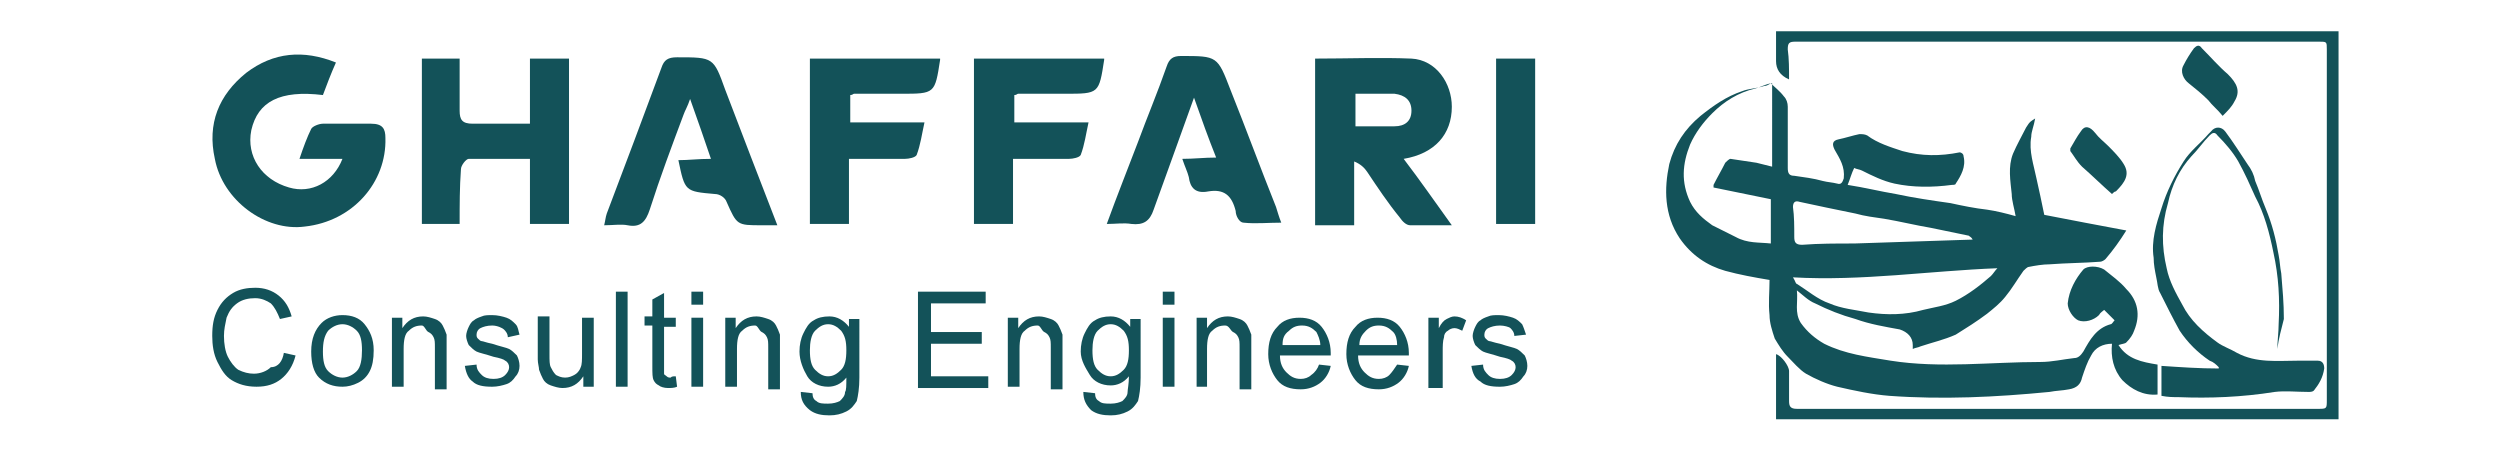 <?xml version="1.0" encoding="utf-8"?>
<!-- Generator: Adobe Illustrator 27.3.1, SVG Export Plug-In . SVG Version: 6.00 Build 0)  -->
<svg version="1.1" id="Layer_1" xmlns="http://www.w3.org/2000/svg" xmlns:xlink="http://www.w3.org/1999/xlink" x="0px" y="0px"
	 viewBox="0 0 192 35" style="enable-background:new 0 0 192 35;" xml:space="preserve">
<style type="text/css">
	.st0{clip-path:url(#SVGID_00000057125722909021760850000013667357985629000361_);fill:#135259;}
	.st1{clip-path:url(#SVGID_00000057125722909021760850000013667357985629000361_);}
	.st2{fill:#135259;}
</style>
<g>
	<g>
		<defs>
			<rect id="SVGID_1_" x="8.3" y="2.4" width="171.3" height="31.5"/>
		</defs>
		<clipPath id="SVGID_00000083062705363405490440000001935874847372100011_">
			<use xlink:href="#SVGID_1_"  style="overflow:visible;"/>
		</clipPath>
		<path style="clip-path:url(#SVGID_00000083062705363405490440000001935874847372100011_);fill:#135259;" d="M151.5,18.4
			C151.5,18.3,151.5,18.3,151.5,18.4c-0.1-0.2-0.2-0.2-0.3-0.3c-1-0.2-1.9-0.4-2.9-0.6c-1.2-0.2-2.4-0.5-3.6-0.7
			c-0.7-0.1-1.5-0.2-2.2-0.4c-1.5-0.3-2.9-0.6-4.3-0.9c-0.3-0.1-0.5,0-0.5,0.4c0.1,0.7,0.1,1.5,0.1,2.3c0,0.4,0.1,0.6,0.6,0.6
			c1.3-0.1,2.6-0.1,4-0.1C145.3,18.6,148.4,18.5,151.5,18.4 M137.7,21.3c0.2,0.3,0.2,0.5,0.3,0.5c0.8,0.5,1.6,1.2,2.5,1.5
			c0.9,0.4,2,0.5,3,0.7c1.4,0.2,2.8,0.2,4.2-0.2c0.8-0.2,1.7-0.3,2.5-0.7c1-0.5,1.9-1.2,2.7-1.9c0.2-0.2,0.3-0.4,0.5-0.6
			C148.2,20.8,143,21.6,137.7,21.3 M136,6.4c-0.5,0.1-0.8,0.3-1.2,0.4c-1.3,0.3-2.4,1-3.3,1.9c-0.7,0.7-1.3,1.5-1.7,2.4
			c-0.6,1.5-0.7,2.9,0,4.4c0.4,0.8,1,1.3,1.7,1.8c0.6,0.3,1.2,0.6,1.8,0.9c0.9,0.5,1.8,0.4,2.7,0.5v-3.4c-1.5-0.3-2.9-0.6-4.4-0.9
			c0-0.1,0-0.2,0-0.2c0.3-0.6,0.6-1.1,0.9-1.7c0.1-0.1,0.3-0.3,0.4-0.3c0.7,0.1,1.3,0.2,2,0.3c0.4,0.1,0.8,0.2,1.2,0.3V6.4z
			 M156.3,9.1c-0.1,0.6-0.3,1-0.3,1.4c-0.2,1.1,0.2,2.2,0.4,3.2c0.2,0.9,0.4,1.8,0.6,2.8c2.1,0.4,4.1,0.8,6.3,1.2
			c-0.5,0.8-1,1.5-1.6,2.2c-0.1,0.1-0.3,0.2-0.4,0.2c-1.3,0.1-2.6,0.1-3.9,0.2c-0.5,0-1.1,0.1-1.6,0.2c-0.1,0-0.3,0.2-0.4,0.3
			c-0.5,0.7-0.9,1.4-1.4,2c-0.4,0.5-0.9,0.9-1.4,1.3c-0.8,0.6-1.6,1.1-2.4,1.6c-0.9,0.4-1.8,0.6-2.7,0.9c-0.2,0.1-0.4,0.1-0.6,0.2
			c0-0.1,0-0.2,0-0.3c0-0.6-0.4-1-1-1.2c-1.1-0.2-2.3-0.4-3.4-0.8c-1.1-0.3-2.1-0.7-3.1-1.2c-0.5-0.2-0.9-0.6-1.4-1
			c0.1,0.9-0.2,1.7,0.3,2.5c0.5,0.7,1.1,1.2,1.8,1.6c1.6,0.8,3.3,1,5.1,1.3c3.8,0.6,7.7,0.1,11.5,0.1c0.9,0,1.7-0.2,2.6-0.3
			c0.3,0,0.5-0.2,0.7-0.5c0.5-0.9,1-1.8,2.1-2.1c0.1,0,0.2-0.2,0.3-0.3c-0.3-0.3-0.5-0.5-0.8-0.8c-0.1,0.1-0.3,0.2-0.4,0.4
			c-0.4,0.4-1.1,0.6-1.6,0.4c-0.4-0.2-0.8-0.8-0.8-1.3c0.1-1,0.6-1.9,1.2-2.6c0.3-0.3,1.1-0.3,1.6,0c0.6,0.5,1.2,0.9,1.7,1.5
			c0.9,0.9,1.1,2,0.6,3.2c-0.1,0.3-0.3,0.6-0.6,0.9c-0.1,0.1-0.3,0.1-0.6,0.2c0.7,1.1,1.8,1.3,3,1.5v2.3c-1.1,0.1-2-0.4-2.7-1.1
			c-0.7-0.8-0.9-1.8-0.8-2.8c-0.7,0-1.3,0.3-1.6,0.9c-0.3,0.5-0.5,1.1-0.7,1.7c-0.1,0.5-0.4,0.8-1,0.9c-0.5,0.1-1,0.1-1.5,0.2
			c-4.1,0.4-8.2,0.6-12.3,0.3c-1.3-0.1-2.7-0.4-4-0.7c-0.8-0.2-1.7-0.6-2.4-1c-0.5-0.3-1-0.9-1.4-1.3c-0.4-0.4-0.7-0.9-1-1.4
			c-0.2-0.6-0.4-1.2-0.4-1.8c-0.1-0.9,0-1.8,0-2.7c-1.2-0.2-2.3-0.4-3.4-0.7c-1.4-0.4-2.6-1.2-3.5-2.5c-1.2-1.8-1.2-3.8-0.8-5.7
			c0.4-1.5,1.2-2.7,2.4-3.7c1-0.8,2-1.5,3.2-1.9c0.5-0.2,1.1-0.2,1.7-0.4c0.2,0,0.3-0.1,0.5-0.2c0.3,0.3,0.7,0.6,1,1
			c0.2,0.2,0.3,0.5,0.3,0.8c0,1.6,0,3.1,0,4.7c0,0.4,0.1,0.6,0.5,0.6c0.7,0.1,1.5,0.2,2.2,0.4c0.4,0.1,0.7,0.1,1.1,0.2
			c0.3,0.1,0.4-0.1,0.5-0.4c0.1-0.9-0.3-1.5-0.7-2.2c-0.2-0.4-0.2-0.7,0.3-0.8c0.5-0.1,1.1-0.3,1.6-0.4c0.2,0,0.4,0,0.6,0.1
			c0.8,0.6,1.8,0.9,2.7,1.2c1.5,0.4,2.9,0.4,4.4,0.1c0.1,0,0.3,0.1,0.3,0.3c0.2,0.8-0.2,1.5-0.6,2.1c0,0.1-0.2,0.1-0.3,0.1
			c-1.5,0.2-3,0.2-4.4-0.1c-0.9-0.2-1.7-0.6-2.5-1c-0.2-0.1-0.4-0.1-0.6-0.2c-0.2,0.4-0.3,0.8-0.5,1.3c1.3,0.2,2.5,0.5,3.7,0.7
			c1.4,0.3,2.8,0.5,4.2,0.7c0.9,0.2,1.9,0.4,2.8,0.5c0.7,0.1,1.5,0.3,2.2,0.5c-0.1-0.6-0.3-1.2-0.3-1.7c-0.1-1-0.3-2.1,0.1-3.1
			c0.3-0.7,0.7-1.4,1-2C155.9,9.3,156,9.3,156.3,9.1"/>
		<path style="clip-path:url(#SVGID_00000083062705363405490440000001935874847372100011_);fill:#135259;" d="M137.4,6.1
			c-0.7-0.3-1-0.8-1-1.4c0-0.8,0-1.5,0-2.3h43.2v29.8h-43.2v-5c0.4,0.1,1,0.9,1,1.3c0,0.8,0,1.5,0,2.3c0,0.4,0.1,0.6,0.6,0.6
			c4.5,0,9,0,13.5,0c8.8,0,17.7,0,26.5,0c0.7,0,0.7,0,0.7-0.7c0-9,0-18,0-26.9c0-0.6,0-0.6-0.6-0.6c-13.4,0-26.8,0-40.2,0
			c-0.5,0-0.6,0.1-0.6,0.6C137.4,4.5,137.4,5.3,137.4,6.1"/>
		<path style="clip-path:url(#SVGID_00000083062705363405490440000001935874847372100011_);fill:#135259;" d="M174.9,26.8
			c0-0.6,0.1-1.3,0.1-1.9c0.1-1.9,0-3.7-0.4-5.5c-0.3-1.5-0.7-3-1.4-4.3c-0.4-0.9-0.8-1.8-1.3-2.7c-0.4-0.7-1-1.4-1.6-2
			c-0.2-0.3-0.4-0.2-0.6,0c-0.5,0.5-0.9,1.1-1.4,1.6c-0.9,1-1.5,2.2-1.8,3.6c-0.5,1.7-0.5,3.3-0.1,5c0.2,1,0.7,1.9,1.2,2.8
			c0.6,1.2,1.6,2.1,2.7,2.9c0.4,0.3,1,0.5,1.5,0.8c1.5,0.8,3.1,0.6,4.7,0.6c0.5,0,1,0,1.5,0c0.4,0,0.5,0.3,0.5,0.6
			c-0.1,0.7-0.4,1.2-0.8,1.7c-0.1,0.1-0.3,0.1-0.4,0.1c-0.9,0-1.8-0.1-2.6,0c-2.5,0.4-5,0.5-7.4,0.4c-0.4,0-0.8,0-1.3-0.1v-2.3
			c1.5,0.1,2.9,0.2,4.4,0.2c0,0,0-0.1,0-0.1c-0.2-0.2-0.4-0.4-0.7-0.5c-0.9-0.6-1.7-1.4-2.3-2.3c-0.5-0.9-1-1.9-1.5-2.9
			c-0.2-0.3-0.2-0.8-0.3-1.2c-0.1-0.5-0.2-1-0.2-1.5c-0.2-1.3,0.2-2.6,0.6-3.8c0.4-1.3,1-2.5,1.7-3.6c0.5-0.8,1.3-1.4,1.9-2.1
			c0.1-0.1,0.1-0.1,0.2-0.2c0.3-0.4,0.8-0.4,1.1,0c0.6,0.8,1.1,1.6,1.7,2.5c0.3,0.4,0.5,0.8,0.6,1.3c0.3,0.7,0.5,1.4,0.8,2.1
			c0.5,1.2,0.8,2.4,1,3.6c0.1,0.5,0.1,0.9,0.2,1.4c0.1,1.2,0.2,2.3,0.2,3.5C175.2,25.3,175,26,174.9,26.8
			C174.9,26.8,174.9,26.8,174.9,26.8"/>
		<path style="clip-path:url(#SVGID_00000083062705363405490440000001935874847372100011_);fill:#135259;" d="M170.7,8.9
			c-0.4-0.5-0.8-0.8-1.1-1.2c-0.5-0.5-1-0.9-1.5-1.3c-0.4-0.3-0.7-0.9-0.4-1.4c0.2-0.4,0.5-0.9,0.8-1.3c0.2-0.2,0.4-0.3,0.6,0
			c0.7,0.7,1.3,1.4,2,2c0.7,0.7,1,1.3,0.5,2.1C171.4,8.2,171.1,8.5,170.7,8.9"/>
		<path style="clip-path:url(#SVGID_00000083062705363405490440000001935874847372100011_);fill:#135259;" d="M162.2,14.9
			c-0.8-0.7-1.5-1.4-2.3-2.1c-0.4-0.4-0.6-0.8-0.9-1.2c0-0.1,0-0.2,0-0.2c0.3-0.5,0.5-0.9,0.8-1.3c0.3-0.5,0.7-0.4,1.1,0.1
			c0.3,0.4,0.7,0.7,1,1c0.4,0.4,0.9,0.9,1.2,1.4c0.5,0.8,0.1,1.4-0.6,2.1C162.4,14.7,162.3,14.8,162.2,14.9"/>
		<g style="clip-path:url(#SVGID_00000083062705363405490440000001935874847372100011_);">
			<path class="st2" d="M21.8,27.1l0.9,0.2c-0.2,0.8-0.6,1.4-1.1,1.8s-1.1,0.6-1.9,0.6c-0.8,0-1.4-0.2-1.9-0.5
				c-0.5-0.3-0.8-0.8-1.1-1.4c-0.3-0.6-0.4-1.3-0.4-2c0-0.8,0.1-1.4,0.4-2s0.7-1,1.2-1.3c0.5-0.3,1.1-0.4,1.7-0.4
				c0.7,0,1.3,0.2,1.8,0.6c0.5,0.4,0.8,0.9,1,1.6l-0.9,0.2c-0.2-0.5-0.4-0.9-0.7-1.2c-0.3-0.2-0.7-0.4-1.2-0.4c-0.5,0-1,0.1-1.4,0.4
				s-0.6,0.6-0.8,1.1c-0.1,0.5-0.2,0.9-0.2,1.4c0,0.6,0.1,1.2,0.3,1.6s0.5,0.8,0.8,1c0.4,0.2,0.8,0.3,1.2,0.3c0.5,0,1-0.2,1.3-0.5
				C21.4,28.2,21.7,27.7,21.8,27.1z"/>
			<path class="st2" d="M23.9,27c0-1,0.3-1.7,0.8-2.2c0.4-0.4,1-0.6,1.6-0.6c0.7,0,1.3,0.2,1.7,0.7s0.7,1.1,0.7,2
				c0,0.7-0.1,1.2-0.3,1.6c-0.2,0.4-0.5,0.7-0.9,0.9c-0.4,0.2-0.8,0.3-1.2,0.3c-0.7,0-1.3-0.2-1.8-0.7C24.1,28.6,23.9,27.9,23.9,27z
				 M24.8,27c0,0.7,0.1,1.2,0.4,1.5c0.3,0.3,0.7,0.5,1.1,0.5c0.4,0,0.8-0.2,1.1-0.5c0.3-0.3,0.4-0.9,0.4-1.6c0-0.7-0.1-1.2-0.4-1.5
				c-0.3-0.3-0.7-0.5-1.1-0.5c-0.4,0-0.8,0.2-1.1,0.5C24.9,25.8,24.8,26.3,24.8,27z"/>
			<path class="st2" d="M30.1,29.7v-5.3h0.8v0.8c0.4-0.6,0.9-0.9,1.6-0.9c0.3,0,0.6,0.1,0.9,0.2c0.3,0.1,0.5,0.3,0.6,0.5
				c0.1,0.2,0.2,0.4,0.3,0.7c0,0.2,0,0.5,0,0.9v3.3h-0.9v-3.2c0-0.4,0-0.6-0.1-0.8c-0.1-0.2-0.2-0.3-0.4-0.4S32.6,25,32.4,25
				c-0.4,0-0.7,0.1-1,0.4c-0.3,0.2-0.4,0.7-0.4,1.4v2.9H30.1z"/>
			<path class="st2" d="M35.7,28.1l0.9-0.1c0,0.4,0.2,0.6,0.4,0.8s0.5,0.3,0.9,0.3c0.4,0,0.7-0.1,0.9-0.3c0.2-0.2,0.3-0.4,0.3-0.6
				c0-0.2-0.1-0.4-0.3-0.5c-0.1-0.1-0.4-0.2-0.9-0.3c-0.6-0.2-1.1-0.3-1.3-0.4s-0.4-0.3-0.6-0.5c-0.1-0.2-0.2-0.5-0.2-0.7
				c0-0.2,0.1-0.5,0.2-0.7c0.1-0.2,0.2-0.4,0.4-0.5c0.1-0.1,0.3-0.2,0.6-0.3c0.2-0.1,0.5-0.1,0.8-0.1c0.4,0,0.8,0.1,1.1,0.2
				s0.5,0.3,0.7,0.5s0.2,0.5,0.3,0.8L39,25.9c0-0.3-0.2-0.5-0.3-0.6S38.2,25,37.8,25c-0.4,0-0.7,0.1-0.9,0.2
				c-0.2,0.1-0.3,0.3-0.3,0.5c0,0.1,0,0.2,0.1,0.3c0.1,0.1,0.2,0.2,0.3,0.2c0.1,0,0.3,0.1,0.8,0.2c0.6,0.2,1.1,0.3,1.3,0.4
				c0.2,0.1,0.4,0.3,0.6,0.5c0.1,0.2,0.2,0.5,0.2,0.8c0,0.3-0.1,0.6-0.3,0.8c-0.2,0.3-0.4,0.5-0.7,0.6c-0.3,0.1-0.7,0.2-1.1,0.2
				c-0.7,0-1.2-0.1-1.5-0.4C36,29.1,35.8,28.7,35.7,28.1z"/>
			<path class="st2" d="M44.8,29.7v-0.8c-0.4,0.6-0.9,0.9-1.6,0.9c-0.3,0-0.6-0.1-0.9-0.2c-0.3-0.1-0.5-0.3-0.6-0.5
				c-0.1-0.2-0.2-0.4-0.3-0.7c0-0.2-0.1-0.5-0.1-0.8v-3.3h0.9v2.9c0,0.5,0,0.8,0.1,1c0.1,0.2,0.2,0.4,0.4,0.6
				c0.2,0.1,0.4,0.2,0.7,0.2s0.5-0.1,0.7-0.2c0.2-0.1,0.4-0.3,0.5-0.6c0.1-0.2,0.1-0.6,0.1-1v-2.8h0.9v5.3H44.8z"/>
			<path class="st2" d="M47.3,29.7v-7.3h0.9v7.3H47.3z"/>
			<path class="st2" d="M51.9,28.9l0.1,0.8c-0.2,0.1-0.5,0.1-0.7,0.1c-0.3,0-0.6-0.1-0.7-0.2c-0.2-0.1-0.3-0.2-0.4-0.4
				c-0.1-0.2-0.1-0.5-0.1-1.1v-3.1h-0.6v-0.7h0.6V23l0.9-0.5v1.9h0.9v0.7H51v3.1c0,0.3,0,0.4,0,0.5s0.1,0.1,0.2,0.2s0.2,0.1,0.3,0.1
				C51.6,28.9,51.7,28.9,51.9,28.9z"/>
			<path class="st2" d="M53.1,23.4v-1H54v1H53.1z M53.1,29.7v-5.3H54v5.3H53.1z"/>
			<path class="st2" d="M55.7,29.7v-5.3h0.8v0.8c0.4-0.6,0.9-0.9,1.6-0.9c0.3,0,0.6,0.1,0.9,0.2c0.3,0.1,0.5,0.3,0.6,0.5
				c0.1,0.2,0.2,0.4,0.3,0.7c0,0.2,0,0.5,0,0.9v3.3h-0.9v-3.2c0-0.4,0-0.6-0.1-0.8c-0.1-0.2-0.2-0.3-0.4-0.4S58.2,25,58,25
				c-0.4,0-0.7,0.1-1,0.4c-0.3,0.2-0.4,0.7-0.4,1.4v2.9H55.7z"/>
			<path class="st2" d="M61.5,30.1l0.9,0.1c0,0.3,0.1,0.5,0.3,0.6c0.2,0.2,0.5,0.2,0.9,0.2c0.4,0,0.7-0.1,0.9-0.2
				c0.2-0.2,0.4-0.4,0.4-0.7C65,30,65,29.6,65,29c-0.4,0.5-0.9,0.7-1.4,0.7c-0.7,0-1.3-0.3-1.6-0.8s-0.6-1.2-0.6-1.9
				c0-0.5,0.1-1,0.3-1.4c0.2-0.4,0.4-0.8,0.8-1c0.3-0.2,0.7-0.3,1.2-0.3c0.6,0,1.1,0.3,1.5,0.8v-0.6h0.8V29c0,0.8-0.1,1.4-0.2,1.8
				c-0.2,0.3-0.4,0.6-0.8,0.8c-0.4,0.2-0.8,0.3-1.3,0.3c-0.6,0-1.1-0.1-1.5-0.4C61.7,31.1,61.5,30.7,61.5,30.1z M62.2,26.9
				c0,0.7,0.1,1.2,0.4,1.5s0.6,0.5,1,0.5c0.4,0,0.7-0.2,1-0.5s0.4-0.8,0.4-1.5c0-0.7-0.1-1.1-0.4-1.5c-0.3-0.3-0.6-0.5-1-0.5
				c-0.4,0-0.7,0.2-1,0.5S62.2,26.3,62.2,26.9z"/>
			<path class="st2" d="M70.5,29.7v-7.3h5.2v0.9h-4.2v2.2h3.9v0.9h-3.9v2.5h4.4v0.9H70.5z"/>
			<path class="st2" d="M77.4,29.7v-5.3h0.8v0.8c0.4-0.6,0.9-0.9,1.6-0.9c0.3,0,0.6,0.1,0.9,0.2c0.3,0.1,0.5,0.3,0.6,0.5
				c0.1,0.2,0.2,0.4,0.3,0.7c0,0.2,0,0.5,0,0.9v3.3h-0.9v-3.2c0-0.4,0-0.6-0.1-0.8c-0.1-0.2-0.2-0.3-0.4-0.4S79.9,25,79.7,25
				c-0.4,0-0.7,0.1-1,0.4c-0.3,0.2-0.4,0.7-0.4,1.4v2.9H77.4z"/>
			<path class="st2" d="M83.2,30.1l0.9,0.1c0,0.3,0.1,0.5,0.3,0.6c0.2,0.2,0.5,0.2,0.9,0.2c0.4,0,0.7-0.1,0.9-0.2
				c0.2-0.2,0.4-0.4,0.4-0.7c0-0.2,0.1-0.6,0.1-1.2c-0.4,0.5-0.9,0.7-1.4,0.7c-0.7,0-1.3-0.3-1.6-0.8S83,27.7,83,27
				c0-0.5,0.1-1,0.3-1.4c0.2-0.4,0.4-0.8,0.8-1c0.3-0.2,0.7-0.3,1.2-0.3c0.6,0,1.1,0.3,1.5,0.8v-0.6h0.8V29c0,0.8-0.1,1.4-0.2,1.8
				c-0.2,0.3-0.4,0.6-0.8,0.8c-0.4,0.2-0.8,0.3-1.3,0.3c-0.6,0-1.1-0.1-1.5-0.4C83.4,31.1,83.2,30.7,83.2,30.1z M83.9,26.9
				c0,0.7,0.1,1.2,0.4,1.5s0.6,0.5,1,0.5c0.4,0,0.7-0.2,1-0.5s0.4-0.8,0.4-1.5c0-0.7-0.1-1.1-0.4-1.5c-0.3-0.3-0.6-0.5-1-0.5
				c-0.4,0-0.7,0.2-1,0.5S83.9,26.3,83.9,26.9z"/>
			<path class="st2" d="M89.3,23.4v-1h0.9v1H89.3z M89.3,29.7v-5.3h0.9v5.3H89.3z"/>
			<path class="st2" d="M91.9,29.7v-5.3h0.8v0.8c0.4-0.6,0.9-0.9,1.6-0.9c0.3,0,0.6,0.1,0.9,0.2c0.3,0.1,0.5,0.3,0.6,0.5
				c0.1,0.2,0.2,0.4,0.3,0.7c0,0.2,0,0.5,0,0.9v3.3h-0.9v-3.2c0-0.4,0-0.6-0.1-0.8c-0.1-0.2-0.2-0.3-0.4-0.4S94.4,25,94.1,25
				c-0.4,0-0.7,0.1-1,0.4c-0.3,0.2-0.4,0.7-0.4,1.4v2.9H91.9z"/>
			<path class="st2" d="M101.3,28l0.9,0.1c-0.1,0.5-0.4,1-0.8,1.3c-0.4,0.3-0.9,0.5-1.5,0.5c-0.8,0-1.4-0.2-1.8-0.7
				c-0.4-0.5-0.7-1.2-0.7-2c0-0.9,0.2-1.6,0.7-2.1c0.4-0.5,1-0.7,1.7-0.7c0.7,0,1.3,0.2,1.7,0.7c0.4,0.5,0.7,1.2,0.7,2
				c0,0.1,0,0.1,0,0.2h-3.9c0,0.6,0.2,1,0.5,1.3c0.3,0.3,0.6,0.5,1.1,0.5c0.3,0,0.6-0.1,0.8-0.3C101,28.6,101.2,28.3,101.3,28z
				 M98.5,26.5h2.9c0-0.4-0.2-0.8-0.3-1c-0.3-0.3-0.6-0.5-1.1-0.5c-0.4,0-0.7,0.1-1,0.4C98.6,25.7,98.5,26,98.5,26.5z"/>
			<path class="st2" d="M107.3,28l0.9,0.1c-0.1,0.5-0.4,1-0.8,1.3c-0.4,0.3-0.9,0.5-1.5,0.5c-0.8,0-1.4-0.2-1.8-0.7
				c-0.4-0.5-0.7-1.2-0.7-2c0-0.9,0.2-1.6,0.7-2.1c0.4-0.5,1-0.7,1.7-0.7c0.7,0,1.3,0.2,1.7,0.7c0.4,0.5,0.7,1.2,0.7,2
				c0,0.1,0,0.1,0,0.2h-3.9c0,0.6,0.2,1,0.5,1.3s0.6,0.5,1.1,0.5c0.3,0,0.6-0.1,0.8-0.3S107.1,28.3,107.3,28z M104.4,26.5h2.9
				c0-0.4-0.1-0.8-0.3-1c-0.3-0.3-0.6-0.5-1.1-0.5c-0.4,0-0.7,0.1-1,0.4C104.6,25.7,104.4,26,104.4,26.5z"/>
			<path class="st2" d="M109.7,29.7v-5.3h0.8v0.8c0.2-0.4,0.4-0.6,0.6-0.7c0.2-0.1,0.4-0.2,0.6-0.2c0.3,0,0.6,0.1,0.9,0.3l-0.3,0.8
				c-0.2-0.1-0.4-0.2-0.6-0.2c-0.2,0-0.4,0.1-0.5,0.2c-0.2,0.1-0.3,0.3-0.3,0.5c-0.1,0.3-0.1,0.7-0.1,1.1v2.8H109.7z"/>
			<path class="st2" d="M113,28.1l0.9-0.1c0,0.4,0.2,0.6,0.4,0.8c0.2,0.2,0.5,0.3,0.9,0.3c0.4,0,0.7-0.1,0.9-0.3
				c0.2-0.2,0.3-0.4,0.3-0.6c0-0.2-0.1-0.4-0.3-0.5c-0.1-0.1-0.4-0.2-0.9-0.3c-0.6-0.2-1.1-0.3-1.3-0.4s-0.4-0.3-0.6-0.5
				c-0.1-0.2-0.2-0.5-0.2-0.7c0-0.2,0.1-0.5,0.2-0.7s0.2-0.4,0.4-0.5c0.1-0.1,0.3-0.2,0.6-0.3c0.2-0.1,0.5-0.1,0.8-0.1
				c0.4,0,0.8,0.1,1.1,0.2s0.5,0.3,0.7,0.5c0.1,0.2,0.2,0.5,0.3,0.8l-0.9,0.1c0-0.3-0.2-0.5-0.3-0.6s-0.5-0.2-0.8-0.2
				c-0.4,0-0.7,0.1-0.9,0.2s-0.3,0.3-0.3,0.5c0,0.1,0,0.2,0.1,0.3c0.1,0.1,0.2,0.2,0.3,0.2c0.1,0,0.3,0.1,0.8,0.2
				c0.6,0.2,1.1,0.3,1.3,0.4c0.2,0.1,0.4,0.3,0.6,0.5c0.1,0.2,0.2,0.5,0.2,0.8c0,0.3-0.1,0.6-0.3,0.8c-0.2,0.3-0.4,0.5-0.7,0.6
				s-0.7,0.2-1.1,0.2c-0.7,0-1.2-0.1-1.5-0.4C113.3,29.1,113.1,28.7,113,28.1z"/>
		</g>
		<path style="clip-path:url(#SVGID_00000083062705363405490440000001935874847372100011_);fill:#135259;" d="M104.1,7.2v2.5
			c1.1,0,2,0,3,0c0.8,0,1.3-0.4,1.3-1.2c0-0.8-0.5-1.2-1.3-1.3C106.1,7.2,105.1,7.2,104.1,7.2 M107.8,12.2c1.3,1.7,2.4,3.3,3.7,5.1
			c-1.2,0-2.2,0-3.2,0c-0.3,0-0.6-0.3-0.8-0.6c-0.9-1.1-1.7-2.3-2.5-3.5c-0.2-0.3-0.5-0.6-1-0.8v4.9H101V4.5c2.5,0,5-0.1,7.4,0
			c1.9,0.1,3.1,1.9,3.1,3.7C111.5,10.3,110.2,11.8,107.8,12.2"/>
		<path style="clip-path:url(#SVGID_00000083062705363405490440000001935874847372100011_);fill:#135259;" d="M35.3,17.2h-2.9V4.5
			h2.9c0,1.4,0,2.7,0,4c0,0.7,0.2,1,1,1c1.4,0,2.8,0,4.4,0v-5h3v12.7h-3v-5c-1.7,0-3.2,0-4.7,0c-0.2,0-0.6,0.5-0.6,0.8
			C35.3,14.4,35.3,15.7,35.3,17.2"/>
		<path style="clip-path:url(#SVGID_00000083062705363405490440000001935874847372100011_);fill:#135259;" d="M25.8,4.8
			c-0.4,0.9-0.7,1.7-1,2.5c-3.3-0.4-5,0.5-5.5,2.7c-0.4,2,0.8,3.8,2.9,4.4c1.7,0.5,3.4-0.4,4.1-2.2H23c0.3-0.9,0.6-1.7,0.9-2.3
			c0.1-0.2,0.6-0.4,0.9-0.4c1.2,0,2.5,0,3.7,0c0.9,0,1.1,0.4,1.1,1.1c0.1,3.4-2.5,6.4-6.2,6.8c-3,0.4-6.3-2-6.9-5.2
			c-0.6-2.7,0.3-4.9,2.4-6.6C21,4,23.3,3.8,25.8,4.8"/>
		<path style="clip-path:url(#SVGID_00000083062705363405490440000001935874847372100011_);fill:#135259;" d="M59.7,17.3
			c-0.5,0-0.9,0-1.2,0c-1.9,0-1.9,0-2.7-1.8c-0.1-0.3-0.5-0.6-0.9-0.6c-2.3-0.2-2.3-0.2-2.8-2.6c0.8,0,1.5-0.1,2.5-0.1
			c-0.5-1.5-1-2.9-1.6-4.6c-0.2,0.6-0.4,0.9-0.5,1.2c-0.9,2.4-1.8,4.8-2.6,7.3c-0.3,0.9-0.7,1.4-1.7,1.2c-0.5-0.1-1.1,0-1.8,0
			c0.1-0.4,0.1-0.6,0.2-0.9C48,12.7,49.4,9,50.8,5.2C51,4.6,51.3,4.4,52,4.4c2.8,0,2.8,0,3.7,2.5C57,10.3,58.3,13.7,59.7,17.3"/>
		<path style="clip-path:url(#SVGID_00000083062705363405490440000001935874847372100011_);fill:#135259;" d="M91.7,7.5
			c-1.1,3.1-2.1,5.8-3.1,8.6c-0.3,0.9-0.8,1.2-1.7,1.1c-0.6-0.1-1.2,0-1.9,0c0.8-2.2,1.6-4.2,2.4-6.3c0.7-1.9,1.5-3.8,2.2-5.8
			c0.2-0.6,0.5-0.8,1.1-0.8c2.8,0,2.8,0,3.8,2.6c1.2,3,2.3,6,3.5,9c0.1,0.3,0.2,0.7,0.4,1.2c-1,0-2,0.1-2.9,0
			c-0.3,0-0.6-0.5-0.6-0.9c-0.3-1.2-0.9-1.7-2.1-1.5c-1,0.2-1.4-0.3-1.5-1.1c-0.1-0.4-0.3-0.8-0.5-1.4c0.9,0,1.7-0.1,2.6-0.1
			C92.8,10.6,92.3,9.2,91.7,7.5"/>
		<path style="clip-path:url(#SVGID_00000083062705363405490440000001935874847372100011_);fill:#135259;" d="M62.2,17.2V4.5
			c3.3,0,6.7,0,10,0c0,0,0,0.1,0,0.1c-0.4,2.6-0.4,2.6-3,2.6c-1.2,0-2.4,0-3.6,0c-0.1,0-0.1,0.1-0.3,0.1v2.1H71
			c-0.2,0.9-0.3,1.7-0.6,2.5c-0.1,0.2-0.6,0.3-0.9,0.3c-1.4,0-2.8,0-4.3,0v5H62.2z"/>
		<path style="clip-path:url(#SVGID_00000083062705363405490440000001935874847372100011_);fill:#135259;" d="M74.8,17.2V4.5
			c3.3,0,6.7,0,10,0c0,0,0,0.1,0,0.1c-0.4,2.6-0.4,2.6-3,2.6c-1.2,0-2.4,0-3.6,0c-0.1,0-0.1,0.1-0.3,0.1v2.1h5.7
			c-0.2,0.9-0.3,1.7-0.6,2.5c-0.1,0.2-0.6,0.3-0.9,0.3c-1.4,0-2.8,0-4.3,0v5H74.8z"/>
	</g>
	<rect x="114.9" y="4.5" class="st2" width="3" height="12.7"/>
</g>
</svg>

